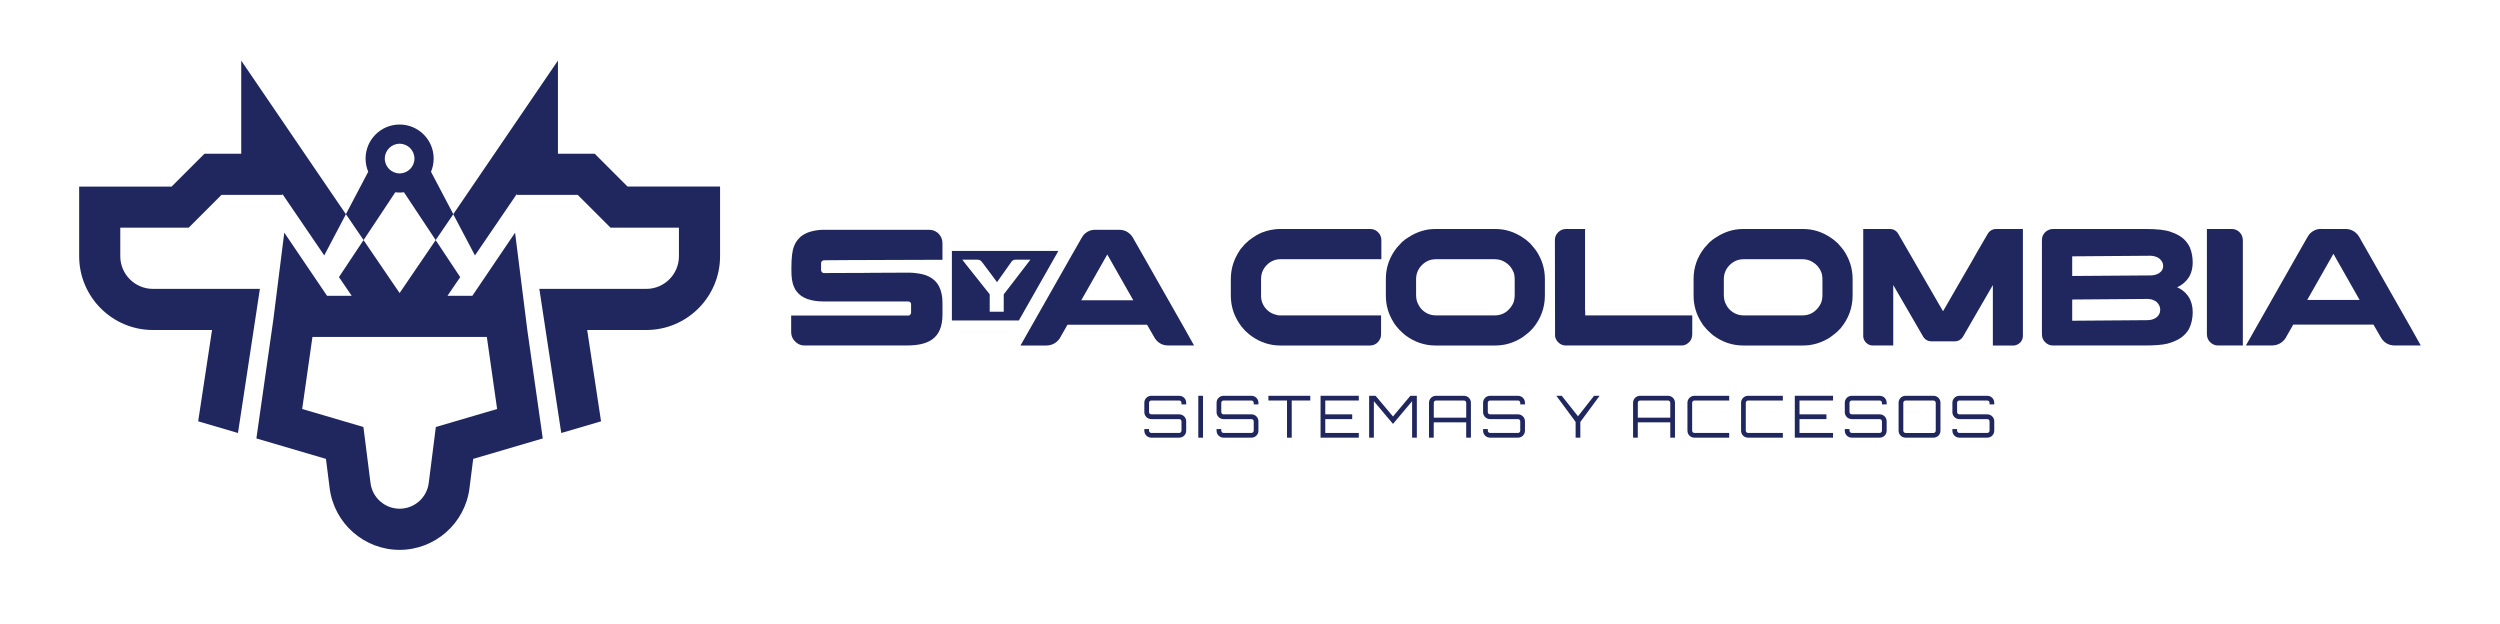 <?xml version="1.0" encoding="UTF-8"?>
<svg id="Layer_1" data-name="Layer 1" xmlns="http://www.w3.org/2000/svg" viewBox="0 0 907.04 226.44">
  <defs>
    <style>
      .cls-1 {
        fill: #1f275e;
      }
    </style>
  </defs>
  <g>
    <path class="cls-1" d="M298.95,83.38h38.26c1.04,0,2.03.35,2.95,1.05,1.18,1.02,1.78,2.34,1.78,3.95v5.87h-.06c-2.81.04-8.76.06-17.83.06-7.15.04-12.69.06-16.63.06-4.12.04-6.92.06-8.41.06-.3,0-.57.1-.81.3-.2.2-.3.49-.3.87v2.29c0,.54.23.91.69,1.11.06.02.11.04.15.05.04.01.09.02.15.02,9.12-.04,14.32-.06,15.61-.06.32,0,.9,0,1.75-.03,2.37-.04,6.87-.06,13.5-.06h.24c.86,0,2.02.11,3.46.33,1.04.18,1.91.4,2.59.66,2.17.84,3.73,2.18,4.67,4.01.82,1.61,1.24,3.59,1.24,5.93v4.31c0,4.26-1.26,7.26-3.77,9.01-2.03,1.45-5.05,2.17-9.07,2.17h-37.27c-1.41,0-2.63-.59-3.68-1.78-.74-.88-1.11-1.92-1.11-3.1v-5.97h42.45c.48,0,.8-.23.96-.69.04-.06.07-.12.08-.18,0-.06.02-.1.02-.12v-3.16c0-.42-.23-.72-.69-.9-.12-.04-.24-.06-.36-.06h-30.49c-4.82,0-8.13-1.19-9.94-3.59-.36-.44-.62-.85-.78-1.24-.2-.38-.39-.85-.57-1.42-.16-.52-.3-1.16-.42-1.93-.12-.82-.18-2.04-.18-3.65v-.24c0-3.88.33-6.55.99-8.01.34-.98.91-1.91,1.72-2.77.44-.5.83-.85,1.17-1.05,1.16-.8,2.48-1.36,3.95-1.66,1.25-.3,2.58-.45,4.01-.45Z"/>
    <path class="cls-1" d="M397.31,83.38h8.83c1.79,0,3.28.74,4.49,2.23.32.44.72,1.13,1.21,2.05.08.12.15.24.21.36.18.28,1.73,2.99,4.64,8.13.82,1.47,1.77,3.13,2.83,5,6.61,11.67,10,17.63,10.18,17.9l3.52,6.3h-9.28c-2.45,0-4.26-1.15-5.42-3.46-.82-1.41-1.43-2.45-1.81-3.13-.32-.58-.5-.89-.54-.93h-28.8s-.09.02-.14.06c-.05.04-.09.12-.11.24l-2.71,4.76c-1.23,1.65-2.85,2.47-4.88,2.47h-9.19s-.06,0-.06-.02v-.05c4.44-7.85,8.3-14.66,11.6-20.43,2.61-4.6,4.72-8.31,6.33-11.15,2.49-4.4,3.8-6.69,3.92-6.87.32-.6.66-1.13,1.02-1.6,1.16-1.25,2.55-1.87,4.16-1.87ZM401.74,92.33l-9.43,16.6h18.86c-6.17-10.8-9.31-16.34-9.43-16.6Z"/>
    <path class="cls-1" d="M345.36,91.05v25.23h24.29l14.34-25.23h-38.64ZM368.97,100.58c-1.25,1.62-2.36,3.06-3.33,4.32l-1.47,1.9v6.31h-5.09v-6.34l-8.48-10.66s-.49-.66-1.47-1.9h5.44c.47,0,.84.09,1.11.28.19.12.4.33.64.64l.81,1.06c.53.71,1.15,1.54,1.84,2.46.69.93,1.31,1.75,1.85,2.48.54.73.85,1.14.91,1.24l5.37-7.58c.25-.25.48-.41.69-.46.16-.08.41-.12.75-.12h5.3c-.08.12-.6.8-1.57,2.06-.96,1.25-2.07,2.69-3.32,4.31Z"/>
    <g>
      <path class="cls-1" d="M464.55,83.08h32.5c1.5,0,2.68.65,3.55,1.94.38.67.58,1.37.58,2.09v6.92h-36.45c-2.35,0-4.27.95-5.77,2.85-.95,1.25-1.43,2.66-1.43,4.22v6.22c0,1.86.66,3.5,1.97,4.92.63.59,1.13.98,1.52,1.18.36.24.77.42,1.21.55.85.3,1.5.46,1.94.46h36.9v7.01c0,1.11-.5,2.12-1.49,3.03-.77.59-1.62.88-2.55.88h-32.56c-3.72,0-7.2-1.14-10.44-3.43-.55-.38-1.32-1.04-2.31-1.97-1.03-1.11-1.73-1.98-2.09-2.61-.61-.93-1.06-1.74-1.37-2.43-1.13-2.35-1.7-4.98-1.7-7.89v-5.58c0-3.18.69-6.04,2.06-8.59.36-.73.86-1.56,1.49-2.49.16-.18.33-.38.52-.61.3-.36.65-.76,1.03-1.18,1.07-1.05,1.94-1.78,2.61-2.19,1.13-.81,2.26-1.46,3.37-1.94,2.31-.91,4.6-1.37,6.89-1.37Z"/>
      <path class="cls-1" d="M520.79,83.08h21.76c3.66,0,7.08,1.1,10.26,3.31.53.32,1.18.85,1.97,1.58.12.1.25.21.39.33.99,1.13,1.71,2,2.15,2.61,2.12,3.14,3.19,6.6,3.19,10.38v5.86c0,4.47-1.45,8.45-4.34,11.93-.91.99-1.66,1.7-2.25,2.12-1.01.85-2.05,1.55-3.13,2.09-2.63,1.38-5.4,2.06-8.32,2.06h-21.64c-3.9,0-7.51-1.2-10.8-3.61-.55-.42-1.32-1.12-2.31-2.09-.99-1.07-1.67-1.94-2.03-2.61-1.92-2.97-2.88-6.23-2.88-9.77v-6.1c0-4.15,1.32-7.91,3.97-11.29.38-.44,1.01-1.13,1.88-2.06.87-.75,1.62-1.31,2.25-1.67,3.09-2.04,6.38-3.07,9.86-3.07ZM513.78,101.44v5.52c0,1.5.31,2.74.94,3.73.12.36.49.88,1.09,1.55,1.44,1.46,3.18,2.19,5.22,2.19h21.27c2.37,0,4.29-.96,5.77-2.88.42-.55.76-1.1,1-1.67.32-.79.49-1.8.49-3.03v-5.16c0-1.31-.14-2.3-.42-2.94-.63-1.6-1.68-2.83-3.16-3.7-1.11-.67-2.32-1-3.61-1h-21.39c-2.35,0-4.29.99-5.83,2.97-.42.61-.72,1.14-.88,1.61-.32.75-.49,1.69-.49,2.82Z"/>
      <path class="cls-1" d="M568.13,83.08h7.01c0,.12-.01.22-.03.3-.02.04-.03.07-.03.09v29.19l.06.06h-.06s.06.08.06.11v1.59h38.84v6.71c0,1.86-.85,3.19-2.55,3.98-.46.16-.92.24-1.37.24h-41.88c-1.38,0-2.5-.6-3.37-1.79-.36-.57-.57-1.13-.61-1.7v-.3l-.06-34.56c0-.99.39-1.9,1.18-2.73.81-.79,1.74-1.18,2.79-1.18Z"/>
      <path class="cls-1" d="M632.44,83.08h21.76c3.66,0,7.08,1.1,10.26,3.31.53.32,1.18.85,1.97,1.58.12.1.25.21.39.33.99,1.13,1.71,2,2.15,2.61,2.12,3.14,3.19,6.6,3.19,10.38v5.86c0,4.47-1.45,8.45-4.34,11.93-.91.99-1.66,1.7-2.25,2.12-1.01.85-2.05,1.55-3.13,2.09-2.63,1.38-5.4,2.06-8.32,2.06h-21.64c-3.9,0-7.51-1.2-10.8-3.61-.55-.42-1.32-1.12-2.31-2.09-.99-1.07-1.67-1.94-2.03-2.61-1.92-2.97-2.88-6.23-2.88-9.77v-6.1c0-4.15,1.32-7.91,3.97-11.29.38-.44,1.01-1.13,1.88-2.06.87-.75,1.62-1.31,2.25-1.67,3.09-2.04,6.38-3.07,9.86-3.07ZM625.43,101.44v5.52c0,1.5.31,2.74.94,3.73.12.36.49.88,1.09,1.55,1.44,1.46,3.18,2.19,5.22,2.19h21.27c2.37,0,4.29-.96,5.77-2.88.42-.55.76-1.1,1-1.67.32-.79.49-1.8.49-3.03v-5.16c0-1.31-.14-2.3-.42-2.94-.63-1.6-1.68-2.83-3.16-3.7-1.11-.67-2.32-1-3.61-1h-21.39c-2.35,0-4.29.99-5.83,2.97-.42.61-.72,1.14-.88,1.61-.32.75-.49,1.69-.49,2.82Z"/>
      <path class="cls-1" d="M676.02,83.08h9.62c1.52,0,2.63.74,3.34,2.22.2.3,1.51,2.56,3.92,6.77,3.5,6.05,7.05,12.19,10.65,18.42.14.24.61,1.04,1.4,2.4h.03c.12-.22,1.76-3.06,4.92-8.53,4.65-8.01,7.1-12.26,7.34-12.75.2-.3,1.55-2.62,4.04-6.95.46-.67,1.06-1.13,1.79-1.4.34-.12.78-.18,1.31-.18h9.53s.03.01.03.03v38.63c0,1.4-.6,2.45-1.79,3.16-.53.3-1.07.46-1.64.46h-7.44s-.03,0-.03-.03v-21.91c-.4.67-2.51,4.3-6.31,10.89l-4.61,7.98c-.73,1.03-1.68,1.55-2.85,1.55h-8.59c-1.13,0-2.06-.49-2.79-1.46-.12-.16-1.32-2.23-3.58-6.19-.14-.22-1.83-3.14-5.07-8.74-1.15-2-1.93-3.35-2.34-4.04v21.91s-.01.03-.03.03h-7.43c-.99,0-1.86-.41-2.61-1.24-.55-.67-.82-1.4-.82-2.19v-38.81s0-.03.03-.03Z"/>
      <path class="cls-1" d="M744.7,83.08h33.72c4.15,0,7.16.33,9.04,1,1.25.42,2.29.88,3.1,1.37,1.9,1.13,3.25,2.65,4.04,4.55.63,1.58.94,3.31.94,5.19,0,2.85-.84,5.13-2.52,6.83-.67.67-1.16,1.09-1.49,1.27-.49.34-.92.6-1.3.76-.24.1-.36.16-.36.18.42.16.93.42,1.52.79.36.24.83.62,1.4,1.12.61.65,1.04,1.18,1.3,1.61.97,1.52,1.46,3.36,1.46,5.52s-.45,4.28-1.33,6.04c-.28.51-.69,1.07-1.21,1.7-.75.75-1.26,1.21-1.55,1.4-.51.36-1.1.72-1.79,1.06-.85.42-1.91.82-3.19,1.18-1.8.47-4.62.7-8.47.7h-33.2c-1.07,0-2.03-.42-2.88-1.27-.41-.44-.7-.92-.88-1.43-.14-.38-.21-.95-.21-1.7v-33.44c0-.89.1-1.55.3-1.97.42-.95,1.09-1.64,2-2.06.55-.26,1.07-.39,1.58-.39ZM751.83,93v7.13c19.22-.12,28.83-.19,28.83-.21.59-.06,1.04-.14,1.37-.24,1.05-.32,1.82-.83,2.31-1.52.32-.51.49-1.04.49-1.61v-.09c0-.95-.43-1.81-1.3-2.58-.55-.47-1.32-.8-2.31-1-.38-.06-.71-.09-.97-.09-1.5,0-10.97.07-28.4.21ZM751.83,108.66v7.71l27.25-.21c1.25,0,2.32-.3,3.19-.91.67-.49,1.12-1.11,1.37-1.88.08-.34.12-.65.12-.91v-.15c0-.99-.42-1.89-1.24-2.7-.53-.46-1.24-.81-2.16-1.03-.46-.08-.83-.12-1.09-.12-17.38.14-26.52.21-27.43.21Z"/>
      <path class="cls-1" d="M800.69,83.08h8.89c1.6,0,2.81.69,3.64,2.06.34.59.52,1.31.52,2.18v38.02h-9.13c-.99,0-1.92-.41-2.79-1.24-.75-.77-1.12-1.74-1.12-2.91v-38.12Z"/>
      <path class="cls-1" d="M842.14,83.08h8.89c1.8,0,3.31.75,4.52,2.25.32.44.73,1.13,1.21,2.06.08.12.15.24.21.36.18.28,1.74,3.02,4.67,8.19.83,1.48,1.78,3.16,2.85,5.04,6.66,11.75,10.08,17.76,10.26,18.03l3.55,6.34h-9.35c-2.47,0-4.29-1.16-5.46-3.49-.83-1.42-1.44-2.47-1.82-3.16-.32-.59-.51-.9-.55-.94h-29.01s-.09.02-.14.06-.09.12-.11.24l-2.73,4.79c-1.23,1.66-2.87,2.49-4.92,2.49h-9.26s-.06,0-.06-.02v-.05c4.47-7.91,8.36-14.77,11.68-20.58,2.63-4.63,4.75-8.38,6.37-11.23,2.51-4.43,3.82-6.74,3.95-6.92.32-.61.67-1.14,1.03-1.61,1.17-1.25,2.57-1.88,4.19-1.88ZM846.6,92.09l-9.5,16.72h19c-6.21-10.88-9.38-16.46-9.5-16.72Z"/>
    </g>
  </g>
  <g>
    <path class="cls-1" d="M430.37,146.72h-1.71v-.59c0-.44-.38-.82-.82-.82h-10.13c-.44,0-.82.38-.82.82v3.4c0,.44.38.8.82.8h10.13c1.41,0,2.53,1.14,2.53,2.53v3.4c0,1.41-1.12,2.53-2.53,2.53h-10.13c-1.41,0-2.53-1.12-2.53-2.53v-.59h1.71v.59c0,.44.38.82.82.82h10.13c.44,0,.82-.38.82-.82v-3.4c0-.44-.38-.8-.82-.8h-10.13c-1.41,0-2.53-1.14-2.53-2.53v-3.4c0-1.41,1.12-2.53,2.53-2.53h10.13c1.41,0,2.53,1.12,2.53,2.53v.59Z"/>
    <path class="cls-1" d="M434.76,143.6h1.71v15.2h-1.71v-15.2Z"/>
    <path class="cls-1" d="M456.58,146.72h-1.71v-.59c0-.44-.38-.82-.82-.82h-10.13c-.44,0-.82.38-.82.82v3.4c0,.44.38.8.82.8h10.13c1.41,0,2.53,1.14,2.53,2.53v3.4c0,1.41-1.12,2.53-2.53,2.53h-10.13c-1.41,0-2.53-1.12-2.53-2.53v-.59h1.71v.59c0,.44.38.82.82.82h10.13c.44,0,.82-.38.82-.82v-3.4c0-.44-.38-.8-.82-.8h-10.13c-1.41,0-2.53-1.14-2.53-2.53v-3.4c0-1.41,1.12-2.53,2.53-2.53h10.13c1.41,0,2.53,1.12,2.53,2.53v.59Z"/>
    <path class="cls-1" d="M475.39,143.6v1.71h-6.73v13.49h-1.71v-13.49h-6.75v-1.71h15.2Z"/>
    <path class="cls-1" d="M492.99,145.31h-12.16v5.02h9.77v1.73h-9.77v5.02h12.16v1.71h-13.87v-15.2h13.87v1.71Z"/>
    <path class="cls-1" d="M511.71,143.6h2.34v15.2h-1.71v-13.25l-6.94,8.25-6.94-8.25v13.25h-1.71v-15.2h2.34l6.31,7.51,6.31-7.51Z"/>
    <path class="cls-1" d="M531.14,143.6c1.41,0,2.53,1.12,2.53,2.53v12.66h-1.71v-5.55h-11.78v5.55h-1.71v-12.66c0-1.41,1.12-2.53,2.53-2.53h10.13ZM531.97,151.53v-5.4c0-.44-.38-.82-.82-.82h-10.13c-.44,0-.82.38-.82.82v5.4h11.78Z"/>
    <path class="cls-1" d="M553.28,146.72h-1.71v-.59c0-.44-.38-.82-.82-.82h-10.13c-.44,0-.82.38-.82.82v3.4c0,.44.38.8.82.8h10.13c1.41,0,2.53,1.14,2.53,2.53v3.4c0,1.41-1.12,2.53-2.53,2.53h-10.13c-1.41,0-2.53-1.12-2.53-2.53v-.59h1.71v.59c0,.44.38.82.82.82h10.13c.44,0,.82-.38.82-.82v-3.4c0-.44-.38-.8-.82-.8h-10.13c-1.41,0-2.53-1.14-2.53-2.53v-3.4c0-1.41,1.12-2.53,2.53-2.53h10.13c1.41,0,2.53,1.12,2.53,2.53v.59Z"/>
    <path class="cls-1" d="M580.36,143.6l-6.99,9.48v5.72h-1.71v-5.72c-2.26-3.1-4.69-6.37-6.99-9.48h1.96l5.89,7.43c1.84-2.36,3.97-5.07,5.83-7.43h2Z"/>
    <path class="cls-1" d="M605.18,143.6c1.41,0,2.53,1.12,2.53,2.53v12.66h-1.71v-5.55h-11.78v5.55h-1.71v-12.66c0-1.41,1.12-2.53,2.53-2.53h10.13ZM606,151.53v-5.4c0-.44-.38-.82-.82-.82h-10.13c-.44,0-.82.38-.82.82v5.4h11.78Z"/>
    <path class="cls-1" d="M614.76,145.31c-.44,0-.82.38-.82.82v10.13c0,.44.38.82.82.82h12.62v1.71h-12.62c-1.41,0-2.53-1.12-2.53-2.53v-10.13c0-1.41,1.12-2.53,2.53-2.53h12.62v1.71h-12.62Z"/>
    <path class="cls-1" d="M634.22,145.31c-.44,0-.82.38-.82.82v10.13c0,.44.38.82.82.82h12.62v1.71h-12.62c-1.41,0-2.53-1.12-2.53-2.53v-10.13c0-1.41,1.12-2.53,2.53-2.53h12.62v1.71h-12.62Z"/>
    <path class="cls-1" d="M665.05,145.31h-12.16v5.02h9.77v1.73h-9.77v5.02h12.16v1.71h-13.87v-15.2h13.87v1.71Z"/>
    <path class="cls-1" d="M684.51,146.72h-1.71v-.59c0-.44-.38-.82-.82-.82h-10.13c-.44,0-.82.38-.82.82v3.4c0,.44.38.8.82.8h10.13c1.41,0,2.53,1.14,2.53,2.53v3.4c0,1.41-1.12,2.53-2.53,2.53h-10.13c-1.41,0-2.53-1.12-2.53-2.53v-.59h1.71v.59c0,.44.38.82.82.82h10.13c.44,0,.82-.38.82-.82v-3.4c0-.44-.38-.8-.82-.8h-10.13c-1.41,0-2.53-1.14-2.53-2.53v-3.4c0-1.41,1.12-2.53,2.53-2.53h10.13c1.41,0,2.53,1.12,2.53,2.53v.59Z"/>
    <path class="cls-1" d="M701.5,143.6c1.41,0,2.53,1.12,2.53,2.53v10.13c0,1.41-1.12,2.53-2.53,2.53h-10.13c-1.41,0-2.53-1.12-2.53-2.53v-10.13c0-1.41,1.12-2.53,2.53-2.53h10.13ZM701.5,157.09c.44,0,.82-.38.82-.82v-10.13c0-.44-.38-.82-.82-.82h-10.13c-.44,0-.82.38-.82.82v10.13c0,.44.38.82.82.82h10.13Z"/>
    <path class="cls-1" d="M723.55,146.72h-1.71v-.59c0-.44-.38-.82-.82-.82h-10.13c-.44,0-.82.38-.82.82v3.4c0,.44.38.8.82.8h10.13c1.41,0,2.53,1.14,2.53,2.53v3.4c0,1.41-1.12,2.53-2.53,2.53h-10.13c-1.41,0-2.53-1.12-2.53-2.53v-.59h1.71v.59c0,.44.38.82.82.82h10.13c.44,0,.82-.38.82-.82v-3.4c0-.44-.38-.8-.82-.8h-10.13c-1.41,0-2.53-1.14-2.53-2.53v-3.4c0-1.41,1.12-2.53,2.53-2.53h10.13c1.41,0,2.53,1.12,2.53,2.53v.59Z"/>
  </g>
  <path class="cls-1" d="M186.89,84.4l-15.52,22.93h-9.02l4.62-6.79-8.91-13.42-13.08,19.2-13.09-19.21-8.91,13.42,4.63,6.8h-8.95l-15.52-22.93-3.96,31.49-6.16,43.18,25.24,7.42,1.35,10.66c1.61,12.74,12.52,22.35,25.36,22.35s23.75-9.61,25.36-22.35l1.35-10.66,25.24-7.42-5.59-39.22-4.46-35.45ZM158.13,154.92l-2.58,20.34c-.67,5.31-5.21,9.31-10.56,9.31s-9.89-4-10.56-9.31l-2.58-20.34-22.22-6.53,3.73-26.14h63.27l3.73,26.14-22.22,6.53ZM261.25,67.69v25.28c0,14.76-12.01,26.76-26.76,26.76h-21.45l5.03,33.13-14.44,4.24-7.95-52.29h38.8c6.53,0,11.85-5.31,11.85-11.85v-10.36h-24.82l-11.91-11.91h-22.08v-.32l-15.2,22.3-7.87-14.95,37.98-55.74v33.79h13.34l11.91,11.91h33.56ZM156.37,62.33c.62-1.48.97-3.1.97-4.8,0-6.82-5.53-12.35-12.35-12.35s-12.35,5.53-12.35,12.35c0,1.7.34,3.31.96,4.78l-8.11,15.41-37.97-55.73v33.79h-13.34l-11.91,11.91H28.72v25.28c0,14.76,12.01,26.76,26.76,26.76h21.45l-5.03,33.13,14.44,4.24,7.95-52.29h-38.8c-6.53,0-11.85-5.31-11.85-11.85v-10.36h24.82l11.91-11.91h22.08v-.32l15.19,22.29,7.87-14.95,6.4,9.39,11.51-17.35c.52.07,1.04.11,1.58.11s1.05-.04,1.56-.11l11.51,17.35,6.4-9.39-8.1-15.39ZM144.99,62.91c-2.97,0-5.38-2.41-5.38-5.38s2.41-5.38,5.38-5.38,5.38,2.41,5.38,5.38-2.41,5.38-5.38,5.38Z"/>
</svg>